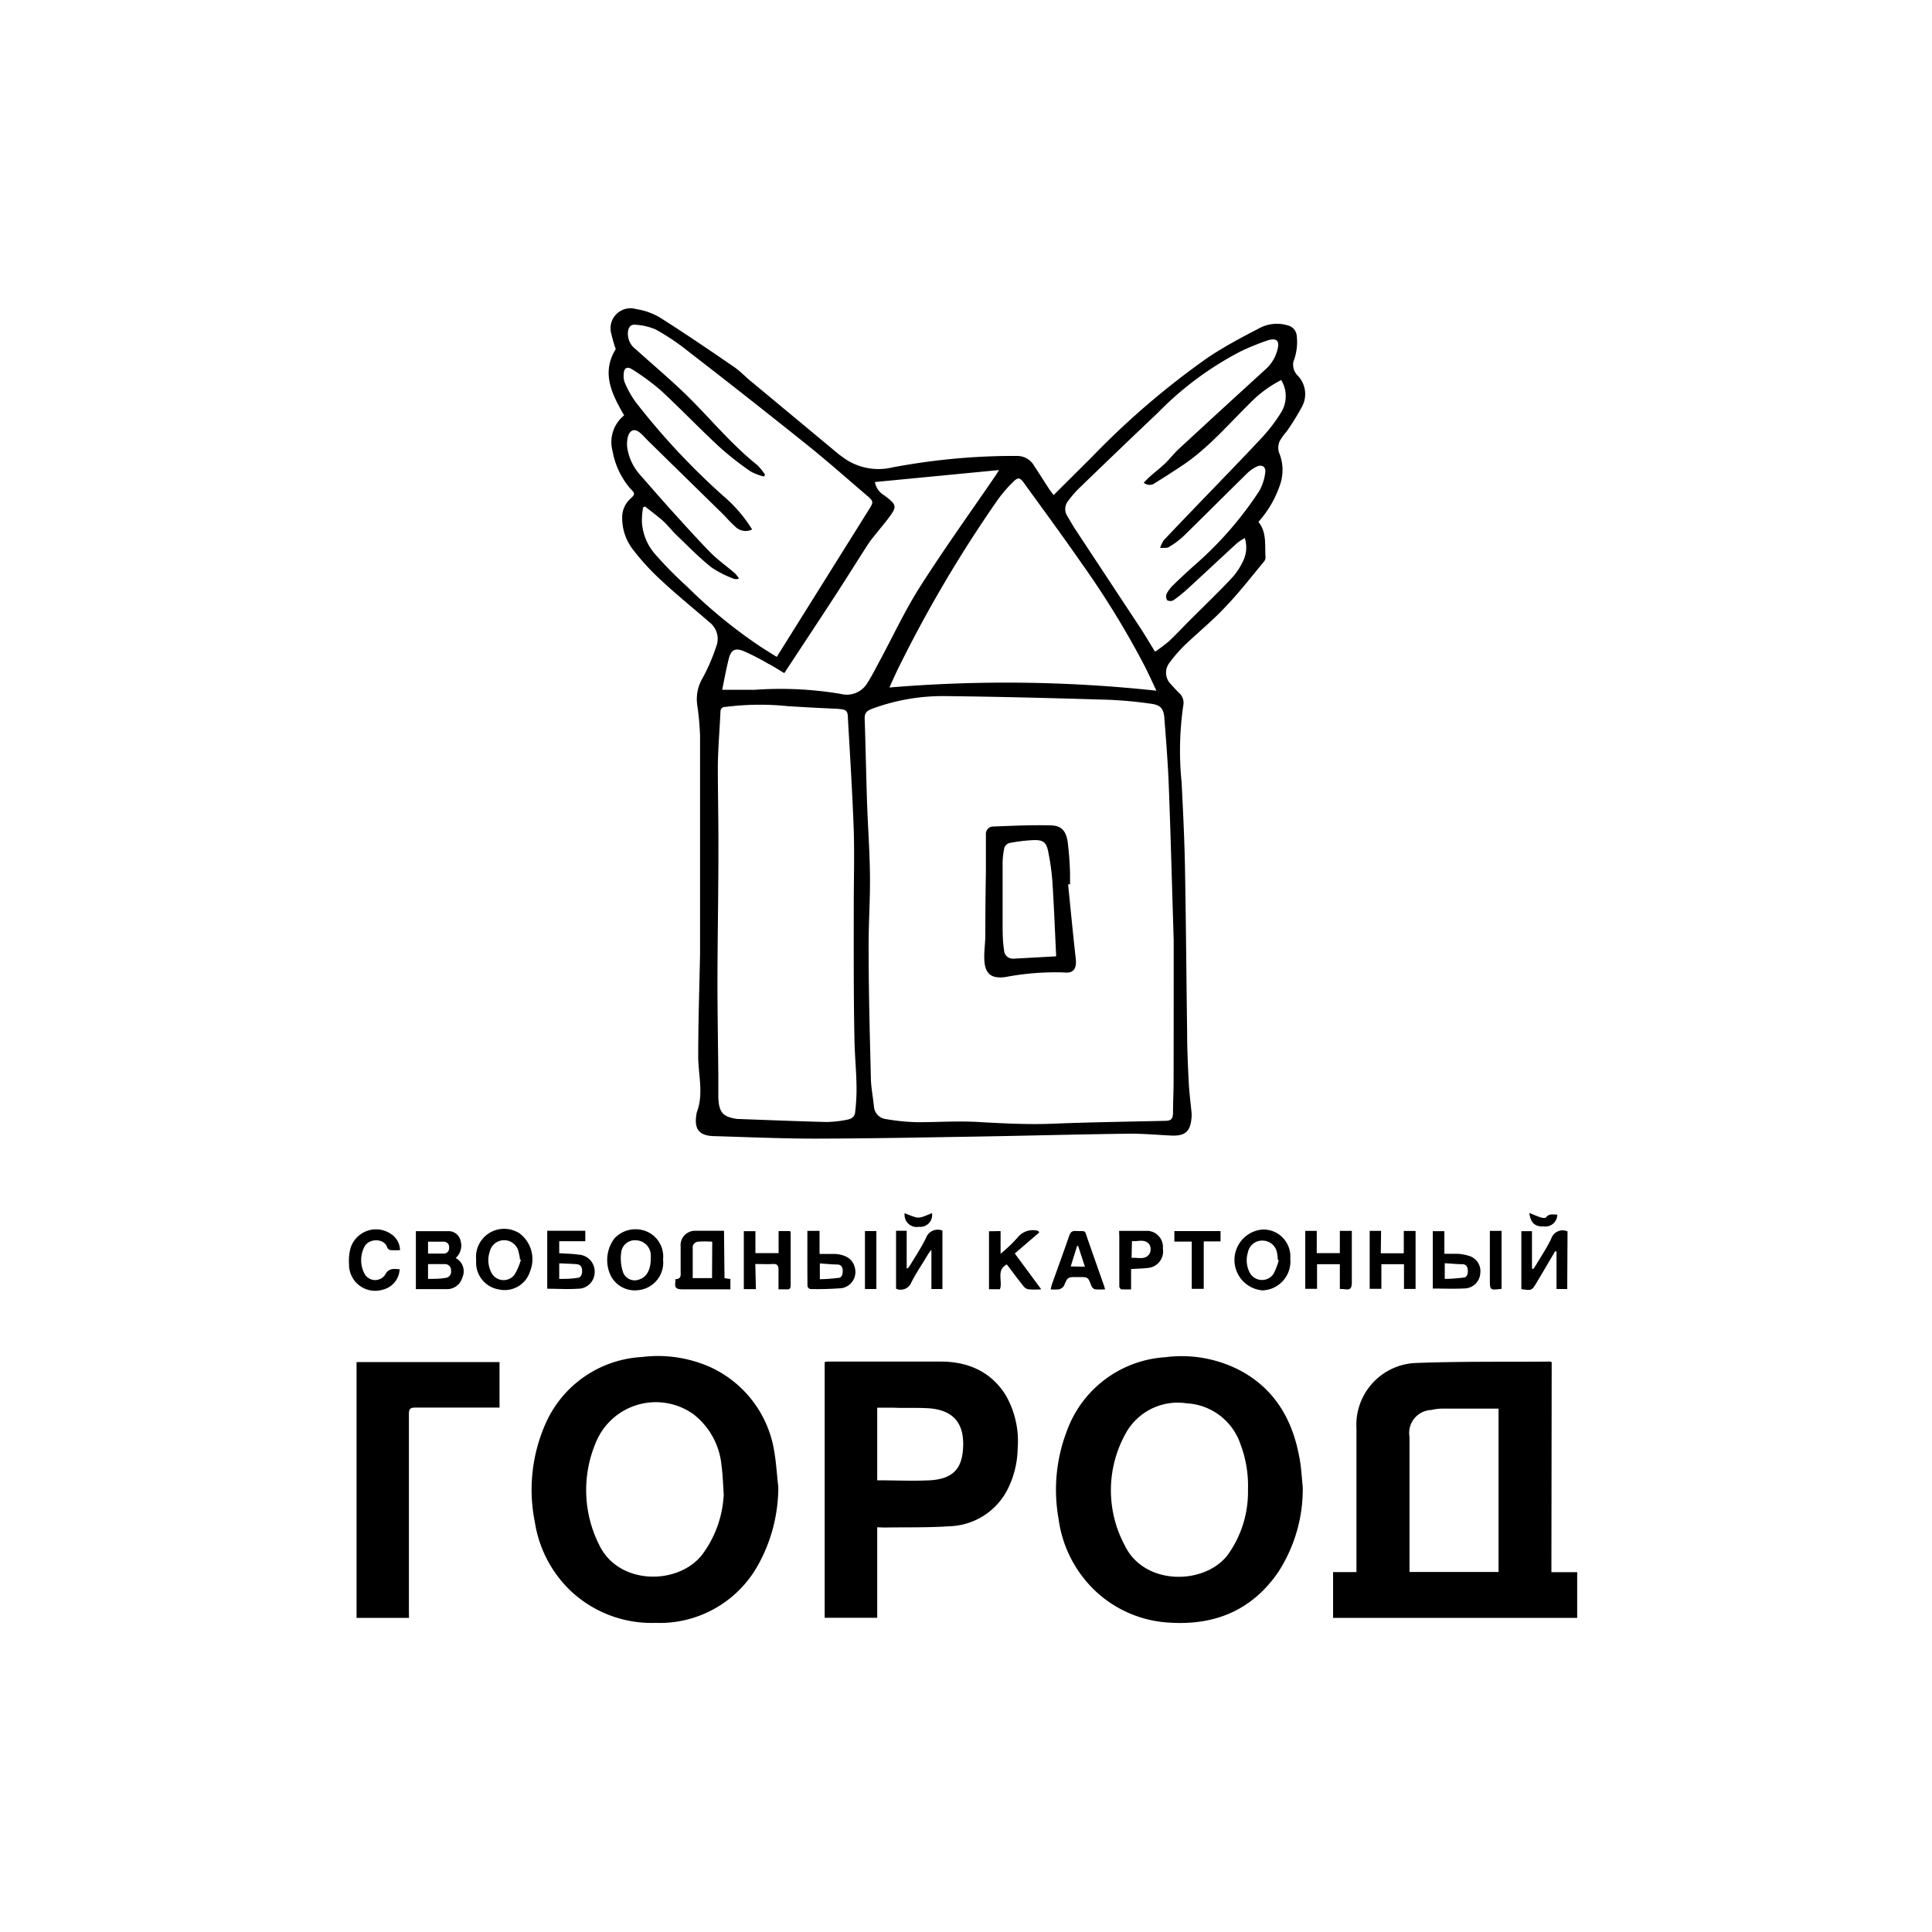<?xml version="1.0" encoding="UTF-8"?> <svg xmlns="http://www.w3.org/2000/svg" id="Слой_1" data-name="Слой 1" viewBox="0 0 200 200"> <path d="M64.61,43c-1.27-2.2-2.39-4.39-.87-6.86a15.25,15.25,0,0,1-.45-1.56A2.07,2.07,0,0,1,65.87,32a6.84,6.84,0,0,1,2.46.88c2.59,1.64,5.12,3.36,7.65,5.1.7.48,1.29,1.14,2,1.69l8.89,7.39.32.23a6.17,6.17,0,0,0,5.17,1.1,68.06,68.06,0,0,1,11.82-1.19c.38,0,.75,0,1.13,0a2,2,0,0,1,1.73,1c.51.77,1,1.55,1.5,2.32.16.25.34.48.53.73l3.91-3.89A83.16,83.16,0,0,1,125.06,37c1.68-1.12,3.48-2.08,5.26-3a3.85,3.85,0,0,1,3-.31,1.2,1.2,0,0,1,.91,1,5.64,5.64,0,0,1-.34,2.76,1.68,1.68,0,0,0,.08.88,1.83,1.83,0,0,0,.41.6,2.74,2.74,0,0,1,.38,3.21,25.37,25.37,0,0,1-1.57,2.53,6.08,6.08,0,0,0-.72,1,1.7,1.7,0,0,0-.07,1.17,4.67,4.67,0,0,1,.16,3.19,11.12,11.12,0,0,1-2.29,4c.9,1.1.64,2.44.74,3.72a.75.75,0,0,1-.21.44c-1.31,1.58-2.56,3.2-4,4.69-1.24,1.33-2.66,2.49-4,3.76a14.81,14.81,0,0,0-1.76,2,1.67,1.67,0,0,0,.2,2.22c.27.31.55.61.85.9a1.37,1.37,0,0,1,.4,1.29,32.37,32.37,0,0,0-.17,7.93c.14,2.79.28,5.59.34,8.39.11,5.79.15,11.58.23,17.37,0,1.78.08,3.57.17,5.35.05,1,.19,2.06.29,3.09a2.83,2.83,0,0,1,0,.5c-.12,1.47-.66,1.94-2.14,1.87s-3-.21-4.45-.19c-5.26.07-10.52.21-15.78.3-5.53.09-11.06.2-16.58.21-3.52,0-7-.16-10.54-.26-1.46-.05-2-.71-1.78-2.15a1.69,1.69,0,0,1,.08-.39c.71-1.94.09-3.91.12-5.86,0-3.48.12-7,.19-10.43,0-.89,0-1.77,0-2.65q0-10,0-19.92A27.58,27.58,0,0,0,72.18,73a4.27,4.27,0,0,1,.55-2.8,20,20,0,0,0,1.42-3.29,2.16,2.16,0,0,0-.7-2.49c-1.77-1.54-3.59-3-5.31-4.63a24.26,24.26,0,0,1-2.63-2.92,5.29,5.29,0,0,1-1.1-3.2,2.59,2.59,0,0,1,.87-2.06c.48-.44.46-.54,0-1a8.14,8.14,0,0,1-1.87-3.92A3.55,3.55,0,0,1,64.61,43ZM121.5,97.35c-.19-6.15-.32-11.11-.51-16.07-.09-2.32-.28-4.65-.46-7-.08-.92-.4-1.29-1.32-1.42a41.91,41.91,0,0,0-4.48-.42c-5.63-.17-11.27-.32-16.91-.38a21.06,21.06,0,0,0-7.56,1.32c-.51.19-.77.42-.75,1,.1,2.93.15,5.86.25,8.79.09,2.53.28,5.07.3,7.6s-.16,5-.14,7.44c0,4.42.12,8.83.23,13.25,0,1,.21,2,.32,3.07a1.41,1.41,0,0,0,1.26,1.32,21.44,21.44,0,0,0,3.29.32c2.2,0,4.4-.16,6.59,0,2.42.13,4.84.25,7.26.16,3.89-.16,7.78-.21,11.67-.3.68,0,.87-.15.89-.84,0-1.07.06-2.14.06-3.21C121.5,106.68,121.5,101.42,121.5,97.35ZM88.38,93.93c0-2.65.08-5.3,0-8-.14-3.83-.38-7.65-.6-11.48,0-1-.22-1-1.18-1.08q-2.53-.11-5.07-.27a28.09,28.09,0,0,0-6.35.07c-.31,0-.58.08-.6.51-.08,1.88-.25,3.75-.27,5.63,0,2.87.07,5.75.06,8.62,0,4.53-.09,9.06-.1,13.59,0,3.25.06,6.5.09,9.75,0,.79,0,1.58,0,2.36.07,1.54.47,2,2,2.21l.17,0c3,.11,6,.23,9,.31a11.66,11.66,0,0,0,2.12-.23c.41-.07.82-.26.87-.76a20.77,20.77,0,0,0,.15-2.36c0-1.78-.2-3.56-.22-5.34C88.36,103,88.38,98.46,88.38,93.93ZM77.86,54.81a1.52,1.52,0,0,1-1.81-.36c-.55-.48-1-1.05-1.55-1.56l-7.33-7.18c-.3-.29-.57-.61-.88-.88-.56-.49-1.06-.37-1.28.35a3.08,3.08,0,0,0-.07,1.21A5.45,5.45,0,0,0,66.3,49.2c1,1.15,2,2.28,3,3.41,1.4,1.54,2.79,3.1,4.25,4.59.77.78,1.69,1.42,2.53,2.15a3.24,3.24,0,0,1,.42.54.77.77,0,0,1-.6,0,10.88,10.88,0,0,1-2.23-1.14c-1.27-1-2.42-2.19-3.6-3.32-.56-.53-1-1.15-1.61-1.66s-1.13-.9-1.69-1.34l-.2.1A8.58,8.58,0,0,0,66.45,54a5.53,5.53,0,0,0,1.46,3.47,39.76,39.76,0,0,0,3.16,3.2A51.84,51.84,0,0,0,78.81,67c.52.33,1,.63,1.6,1l.34-.54L90,52.67c.44-.71.45-.78-.36-1.46-2.07-1.77-4.11-3.58-6.24-5.28q-6.07-4.86-12.23-9.62a23.91,23.91,0,0,0-3.27-2.19,6.1,6.1,0,0,0-2.1-.5c-.51-.07-.76.26-.8.79a2,2,0,0,0,.83,1.76c1.55,1.4,3.14,2.75,4.66,4.18,2.69,2.53,5,5.48,7.9,7.79a6.24,6.24,0,0,1,.81,1l-.12.19a5.72,5.72,0,0,1-1.38-.53A31.27,31.27,0,0,1,74.4,46.2c-2-1.86-3.91-3.85-5.92-5.72a23.19,23.19,0,0,0-3-2.22c-.59-.39-.91-.16-.92.55a1.88,1.88,0,0,0,.15.88,10.1,10.1,0,0,0,1.07,1.9,73.12,73.12,0,0,0,9.06,9.72A14.69,14.69,0,0,1,77.86,54.81Zm54.77-15.47a12.29,12.29,0,0,0-3.22,2.38c-2.21,2.17-4.23,4.55-6.8,6.32-1,.67-2,1.32-3,1.93a.93.93,0,0,1-1.21,0c.22-.22.39-.42.6-.6.51-.46,1.06-.88,1.56-1.35s.9-1,1.39-1.47q4.56-4.22,9.14-8.39a4,4,0,0,0,1.16-2c.23-.87-.08-1.21-1-.93a25.41,25.41,0,0,0-2.81,1.14,33.6,33.6,0,0,0-8.57,6.35q-4.11,3.9-8.18,7.84a10.32,10.32,0,0,0-1.1,1.28,1.32,1.32,0,0,0-.1,1.58c.27.47.54.94.84,1.4L118,64.93c.52.79,1,1.62,1.57,2.53A15.46,15.46,0,0,0,121,66.39c.72-.67,1.38-1.39,2.07-2.08,1.52-1.53,3.08-3,4.56-4.6a7,7,0,0,0,1.15-1.85,3.17,3.17,0,0,0,.08-2.16,5.55,5.55,0,0,0-.82.54c-1.7,1.56-3.38,3.14-5.08,4.7a14.22,14.22,0,0,1-1.49,1.2.7.7,0,0,1-.64,0,.75.75,0,0,1-.06-.67,3.41,3.41,0,0,1,.67-.89c.7-.69,1.42-1.35,2.14-2a37,37,0,0,0,6.77-7.74,5.15,5.15,0,0,0,.63-1.94c.08-.6-.37-.86-.92-.58a3.75,3.75,0,0,0-1,.72c-2.17,2.13-4.32,4.29-6.5,6.42A8.38,8.38,0,0,1,121,56.63c-.24.14-.6.06-.9.09a2.82,2.82,0,0,1,.38-.8c1.17-1.25,2.36-2.48,3.54-3.71,2.19-2.28,4.4-4.54,6.55-6.84a17,17,0,0,0,2.08-2.72A3.22,3.22,0,0,0,132.63,39.34ZM119.71,71.5c-.44-.94-.82-1.77-1.23-2.58a90.93,90.93,0,0,0-6.55-10.66C110,55.48,108,52.76,106,50c-.42-.58-.61-.62-1.12-.11a13.59,13.59,0,0,0-1.61,1.87A134,134,0,0,0,92.92,69.32c-.28.58-.54,1.17-.85,1.85A145.05,145.05,0,0,1,119.71,71.5Zm-44.95-.09c1.17,0,2.25,0,3.34,0a37.54,37.54,0,0,1,8.92.42,2.48,2.48,0,0,0,2.76-1.11c.48-.75.88-1.56,1.31-2.35,1.38-2.56,2.61-5.22,4.17-7.66,2.47-3.88,5.16-7.62,7.76-11.42.11-.16.21-.33.4-.63L90.57,49.9a2,2,0,0,0,1,1.4c1.3,1,1.33,1.12.32,2.45-.35.46-.73.9-1.09,1.36s-.65.78-.93,1.21c-1.2,1.86-2.37,3.74-3.58,5.6-1.68,2.58-3.38,5.14-5.1,7.76-.56-.33-1.12-.7-1.71-1a24.54,24.54,0,0,0-2.5-1.28c-.89-.36-1.31-.12-1.54.8S75,70.2,74.76,71.41Z"></path> <path d="M160.6,162.75h2.67v4.73H138v-4.74h2.42V147.86a6.41,6.41,0,0,1,6.33-6.77c4.56-.17,9.13-.1,13.7-.14a.69.69,0,0,1,.18.06Zm-5.47,0V145.82h-5.91a5.3,5.3,0,0,0-1.05.14,2.38,2.38,0,0,0-2.26,2.77v14h9.22Z"></path> <path d="M80.57,153.92A16.61,16.61,0,0,1,78.48,162a11.64,11.64,0,0,1-10.64,6,12.22,12.22,0,0,1-8.79-3.34,12.46,12.46,0,0,1-3.68-7.08,16.9,16.9,0,0,1,1.06-10.1,11.58,11.58,0,0,1,10-7,13.34,13.34,0,0,1,7,1,11.58,11.58,0,0,1,6.71,8.71C80.36,151.44,80.42,152.69,80.57,153.92Zm-5.65.79c-.07-1-.09-2-.23-3a7.59,7.59,0,0,0-2.93-5.33,6.71,6.71,0,0,0-10.1,3A12.61,12.61,0,0,0,62,159.87c2,4.29,8.29,4.26,10.74,1A11.31,11.31,0,0,0,74.92,154.71Z"></path> <path d="M134.86,153.92a15.77,15.77,0,0,1-2.57,8.87c-2.68,3.87-6.46,5.46-11.09,5.19a12.15,12.15,0,0,1-7.62-3.11,12.54,12.54,0,0,1-4-7.66,17,17,0,0,1,.87-9.1,11.61,11.61,0,0,1,10.16-7.61,13.13,13.13,0,0,1,7.41,1.19c3.72,1.83,5.68,5,6.44,8.93C134.7,151.7,134.74,152.82,134.86,153.92Zm-5.67.3a12.2,12.2,0,0,0-.77-4.7,6.24,6.24,0,0,0-5.59-4.25,6.14,6.14,0,0,0-6.3,3.12,12.08,12.08,0,0,0-.08,11.62c2,4.12,8.17,4.1,10.61,1A11.16,11.16,0,0,0,129.19,154.22Z"></path> <path d="M90.81,158.1v9.37H85.37V141a2.21,2.21,0,0,1,.33-.05c3.89,0,7.79,0,11.68,0,2.78,0,5.16,1,6.71,3.44a9.54,9.54,0,0,1,1.26,5.52,9.79,9.79,0,0,1-1,4.18A7,7,0,0,1,98.24,158c-2.23.15-4.47.09-6.71.13Zm0-4.86c1.86,0,3.67.09,5.46,0,2.19-.13,3.21-1.05,3.4-3,.27-2.75-.83-4.29-3.6-4.46-1.22-.07-2.44,0-3.66-.06h-1.6Z"></path> <path d="M42.34,167.48H36.91V141h14.8v4.71c-.22,0-.43,0-.65,0-2.69,0-5.38,0-8.07,0-.52,0-.66.14-.66.65,0,6.81,0,13.62,0,20.42Z"></path> <path d="M47.17,130.23a1.55,1.55,0,0,1,.7,2,1.65,1.65,0,0,1-1.7,1.22c-1,0-2.06,0-3.12,0v-6c1.18,0,2.34,0,3.49,0a1.27,1.27,0,0,1,1.14,1A1.72,1.72,0,0,1,47.17,130.23Zm-2.86,2.16c.63,0,1.21,0,1.79-.1a.64.64,0,0,0,.59-.75.62.62,0,0,0-.61-.68c-.57,0-1.15,0-1.77,0Zm0-2.62c.57,0,1.11,0,1.64,0a.54.54,0,0,0,.54-.59.55.55,0,0,0-.55-.64c-.53,0-1.07,0-1.63,0Z"></path> <path d="M75,132.32l.61.08v1.07h-1c-1.34,0-2.68,0-4,0-.59,0-.79-.17-.7-.73a1.47,1.47,0,0,0,0-.32c.62,0,.56-.41.55-.83,0-.85,0-1.69,0-2.54A1.49,1.49,0,0,1,72,127.41c.88,0,1.77,0,2.65,0l.3,0Zm-1.27-3.78a10.46,10.46,0,0,0-1.49,0c-.21,0-.52.29-.53.46,0,1.1,0,2.2,0,3.31h2Z"></path> <path d="M97.56,133.44H96.42v-4.06a4.65,4.65,0,0,0-.35.46c-.58,1-1.22,1.9-1.72,2.9a1.19,1.19,0,0,1-1.59.67v-6h1.1v3.88l.12,0a3.81,3.81,0,0,0,.24-.32c.56-.94,1.17-1.85,1.64-2.82a1.29,1.29,0,0,1,1.7-.76Z"></path> <path d="M60.59,128.49h-2.7v1.24c.66.05,1.34.05,2,.15a1.75,1.75,0,0,1,1.67,1.8,1.72,1.72,0,0,1-1.78,1.73c-1,.07-2.06,0-3.13,0v-6h3.94Zm-2.7,2.29v1.61c.64,0,1.24,0,1.82-.1.41,0,.55-.33.55-.72s-.15-.67-.56-.7C59.11,130.82,58.52,130.81,57.89,130.78Z"></path> <path d="M130.68,127.28a2.79,2.79,0,0,1,2.89,3,3,3,0,0,1-2.87,3.3,3.16,3.16,0,0,1,0-6.3Zm1.7,3.16-.1,0a4.9,4.9,0,0,0-.07-.67,1.52,1.52,0,0,0-1.44-1.34,1.5,1.5,0,0,0-1.59,1.23,2.77,2.77,0,0,0,.15,2,1.44,1.44,0,0,0,2.49.23A6.65,6.65,0,0,0,132.38,130.44Z"></path> <path d="M68.64,130.38a2.87,2.87,0,0,1-2.6,3.18,2.8,2.8,0,0,1-2.81-1.49,3.74,3.74,0,0,1,.38-3.88,3,3,0,0,1,3.33-.71A2.82,2.82,0,0,1,68.64,130.38Zm-1.27-.14a2.65,2.65,0,0,0,0-.33,1.57,1.57,0,0,0-1.47-1.51,1.42,1.42,0,0,0-1.6,1.31,4.49,4.49,0,0,0,.2,2,1.29,1.29,0,0,0,1.68.74C66.94,132.2,67.37,131.46,67.37,130.24Z"></path> <path d="M49.29,130.4a2.91,2.91,0,0,1,3.94-3,4.69,4.69,0,0,1,.46.21,3.34,3.34,0,0,1,1.18,4,2.75,2.75,0,0,1-3.24,1.87,2.81,2.81,0,0,1-2.34-2.94Zm4.63,0-.1,0c0-.24-.06-.49-.12-.72a1.53,1.53,0,0,0-3-.12,2.77,2.77,0,0,0,.12,2.08,1.42,1.42,0,0,0,2.44.32A6.35,6.35,0,0,0,53.92,130.42Z"></path> <path d="M162.24,133.44h-1.11v-3.9l-.15,0-1,1.7-.89,1.5c-.52.87-.53.87-1.6.71v-6h1.1v3.86l.13.06a4.63,4.63,0,0,0,.31-.46c.53-.89,1.11-1.75,1.55-2.68a1.25,1.25,0,0,1,1.69-.76Z"></path> <path d="M78.25,133.45H77v-6h1.2v2.27h2.4v-2.28h1.19a.7.7,0,0,1,.06.19c0,1.81,0,3.61,0,5.42,0,.31-.1.45-.42.42h-.84c0-.7,0-1.37,0-2,0-.51-.15-.65-.64-.62s-1.12,0-1.76,0Z"></path> <path d="M103.58,127.44v2.35a15,15,0,0,0,1.77-1.69,2,2,0,0,1,2.11-.68l.13.16-2.54,2.18,2.74,3.71a9.63,9.63,0,0,1-1.34,0,.86.86,0,0,1-.51-.34c-.59-.73-1.14-1.49-1.72-2.24-1.13.62-.39,1.73-.71,2.57h-1.13v-6Z"></path> <path d="M138.7,133.43v-2.56h-2.36v2.55h-1.22v-6h1.19v2.3h2.39v-2.3h1.24c0,.22,0,.44,0,.65,0,1.56,0,3.12,0,4.68,0,.56-.12.82-.71.71C139.12,133.44,139,133.45,138.7,133.43Z"></path> <path d="M142.94,129.74h2.38v-2.31h1.22v6h-1.2v-2.56H143v2.55h-1.21v-6h1.18Z"></path> <path d="M114.4,133.47a7.25,7.25,0,0,1-1.05,0,.65.65,0,0,1-.38-.38c-.34-.89-.33-.89-1.28-.89h-.17c-1,0-1,0-1.38.91a.88.88,0,0,1-.51.36,4.11,4.11,0,0,1-.87,0c.06-.22.09-.39.15-.56.6-1.68,1.21-3.35,1.78-5,.13-.35.28-.5.67-.48,1.14.06.87-.19,1.26.92l1.62,4.61C114.29,133.08,114.33,133.24,114.4,133.47Zm-2.09-2.34-.7-2.15-.11,0-.66,2.12Z"></path> <path d="M148.32,133.39v-5.94h1.2v2.34c.49,0,.92,0,1.35,0a5.05,5.05,0,0,1,1.21.22,1.64,1.64,0,0,1,1.16,1.77,1.67,1.67,0,0,1-1.49,1.59C150.63,133.44,149.5,133.39,148.32,133.39Zm1.24-1c.68,0,1.29-.06,1.9-.13.39,0,.5-.36.49-.71s-.13-.65-.53-.68c-.61,0-1.22-.07-1.86-.1Z"></path> <path d="M83.58,127.42h1.26v2.39c.6,0,1.14,0,1.67,0,1.16.1,1.82.61,2,1.49a1.7,1.7,0,0,1-1.37,2.05,32.38,32.38,0,0,1-3.27.09.43.43,0,0,1-.28-.29C83.57,131.26,83.58,129.37,83.58,127.42Zm1.29,5c.66,0,1.27-.06,1.88-.13.39,0,.49-.35.49-.71s-.12-.64-.52-.68c-.6,0-1.21-.07-1.85-.11Z"></path> <path d="M41.41,129.41a8.09,8.09,0,0,1-1,0,.47.47,0,0,1-.33-.28c-.26-.91-1.78-1-2.32-.13a3,3,0,0,0,0,2.9,1.25,1.25,0,0,0,2.09.09c.38-.76.92-.63,1.52-.6a2.28,2.28,0,0,1-1.72,2.11,2.71,2.71,0,0,1-3.52-2.6,5.43,5.43,0,0,1,.12-1.56,2.76,2.76,0,0,1,4.27-1.57A2.05,2.05,0,0,1,41.41,129.41Z"></path> <path d="M115.85,127.42c1.07,0,2.05,0,3,0a1.67,1.67,0,0,1,1.53,1.83,1.72,1.72,0,0,1-1.48,2c-.57.07-1.15.08-1.81.12v2.1a8.55,8.55,0,0,1-1,0c-.09,0-.22-.19-.22-.3,0-1.71,0-3.41,0-5.12Zm1.29,2.79c.66-.05,1.38.25,1.84-.39a1,1,0,0,0,0-1c-.48-.61-1.18-.28-1.8-.34Z"></path> <path d="M126.35,128.51h-1.74v4.91h-1.24v-4.89h-1.8v-1.09h4.78Z"></path> <path d="M89.54,133.44v-6h1.18v6Z"></path> <path d="M155.44,133.42c-1.21.15-1.21.15-1.21-1v-5h1.21Z"></path> <path d="M158.32,125.56c.46.19.81.35,1.16.46.18.06.5.1.57,0,.33-.43.75-.28,1.16-.28a1.23,1.23,0,0,1-1.38,1.22C158.9,127,158.44,126.61,158.32,125.56Z"></path> <path d="M93.65,125.59c.41.16.75.31,1.11.41a1.13,1.13,0,0,0,.63,0c.35-.1.69-.26,1.09-.42A1.23,1.23,0,0,1,95.13,127,1.26,1.26,0,0,1,93.65,125.59Z"></path> <path d="M110.57,91.55c.26,2.56.5,5.12.79,7.67.11,1-.18,1.56-1.16,1.45a27.51,27.51,0,0,0-6.15.48c-1.43.17-2.07-.32-2.15-1.75-.05-.84.09-1.68.1-2.53q0-3.28.06-6.59c0-1.29,0-2.59,0-3.89a.76.76,0,0,1,.75-.83c2-.07,3.9-.17,5.85-.12,1.17,0,1.66.49,1.86,1.67a32.85,32.85,0,0,1,.25,3.3c0,.37,0,.75,0,1.13ZM109.32,99a1.51,1.51,0,0,0,0-.31c-.12-2.49-.22-5-.38-7.48a24.81,24.81,0,0,0-.42-3c-.19-1-.51-1.29-1.58-1.24a16.9,16.9,0,0,0-2.45.3.79.79,0,0,0-.52.49,7.86,7.86,0,0,0-.18,1.61q0,3,0,6.08c0,1,0,2,.15,2.91a.91.91,0,0,0,1,.88Z"></path> </svg> 